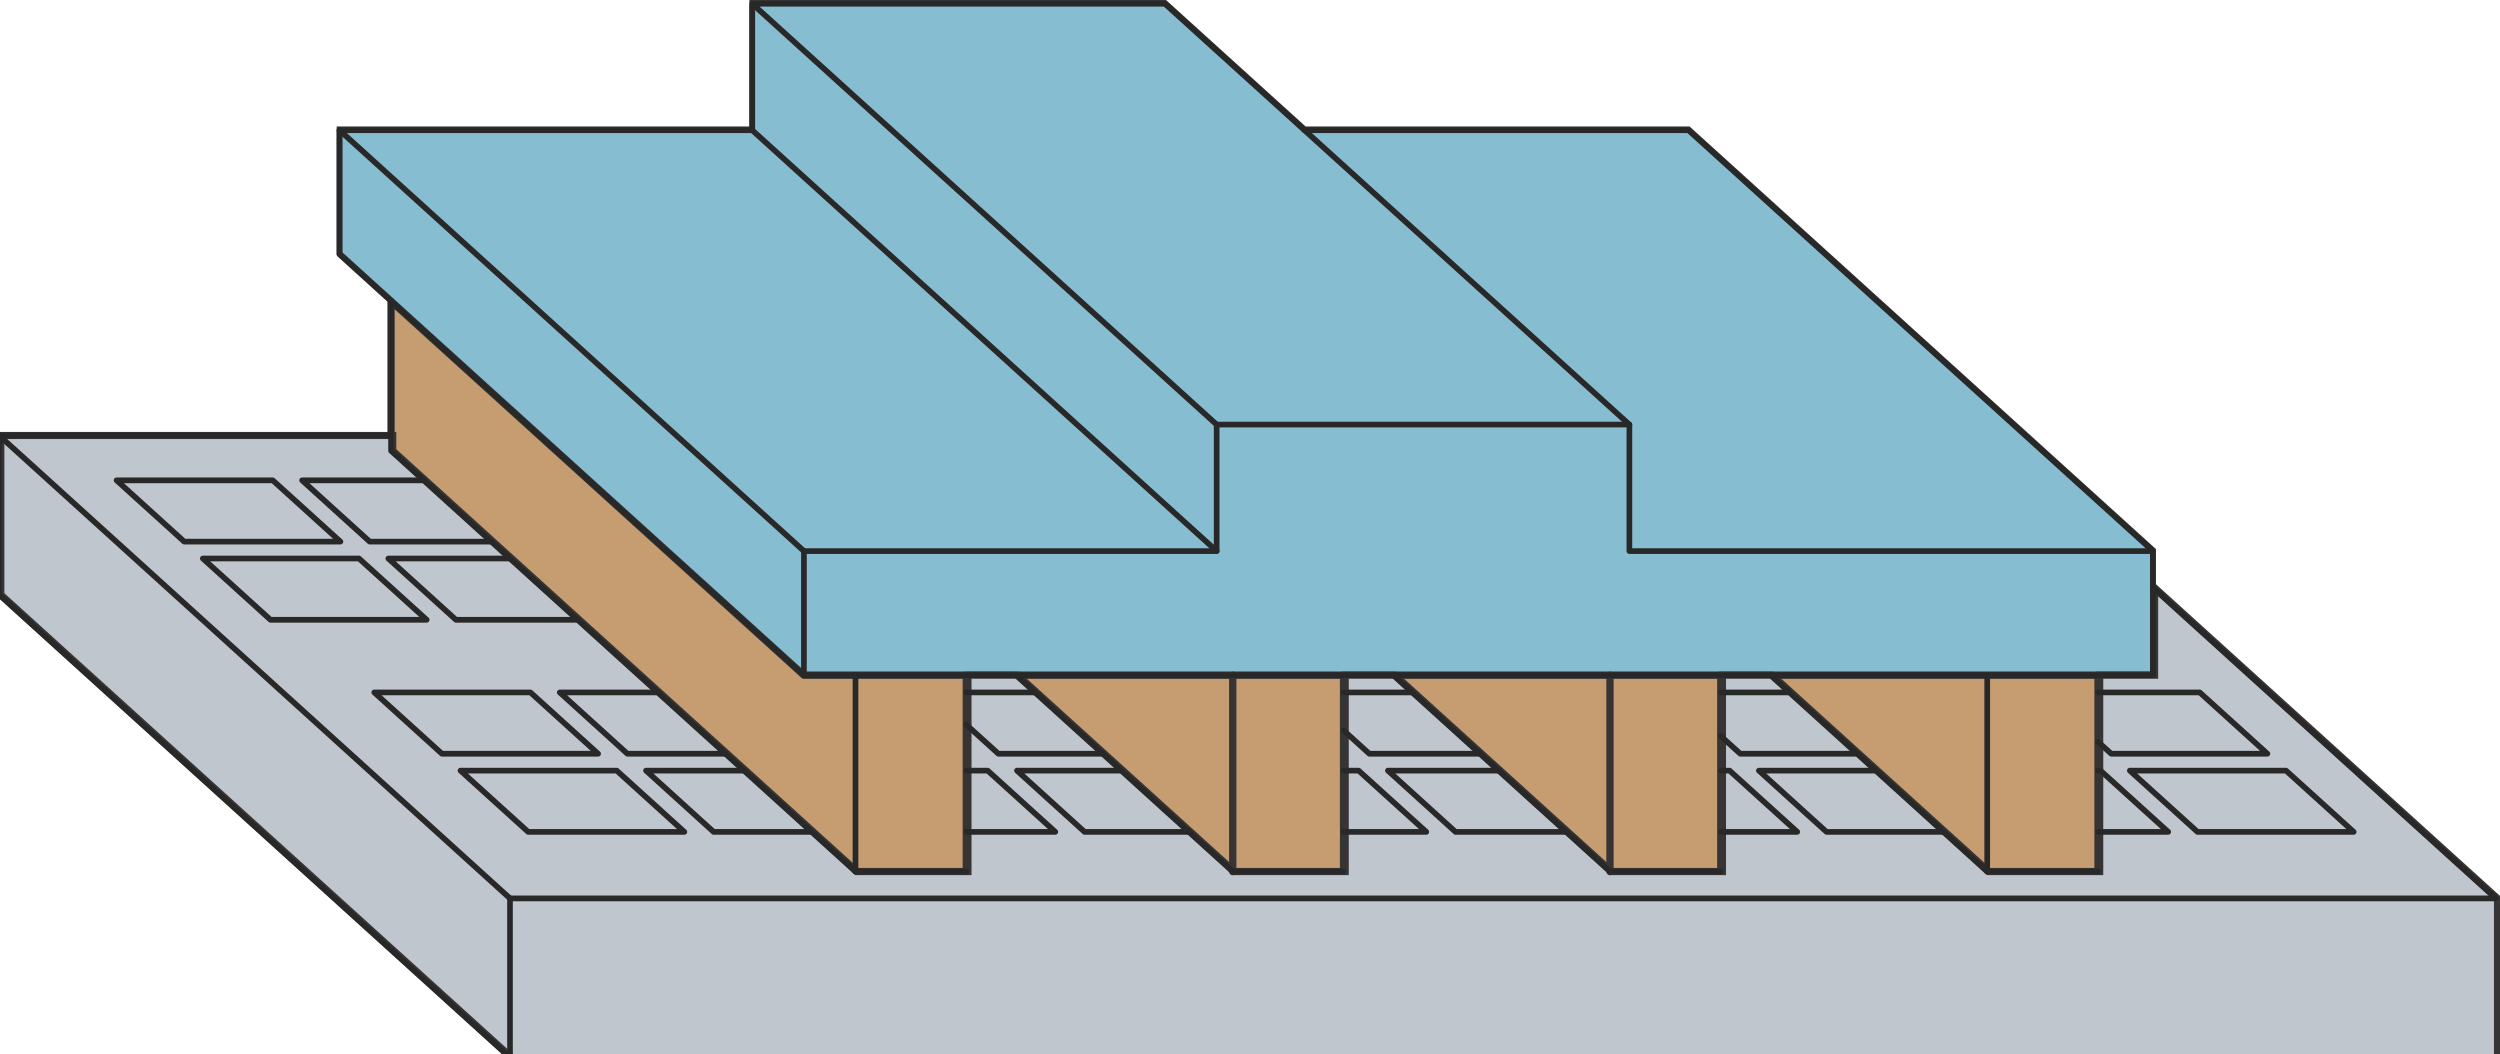 <?xml version="1.0" encoding="UTF-8"?>
<!DOCTYPE svg PUBLIC "-//W3C//DTD SVG 1.1//EN" "http://www.w3.org/Graphics/SVG/1.1/DTD/svg11.dtd">
<!-- Creator: CorelDRAW -->
<svg xmlns="http://www.w3.org/2000/svg" xml:space="preserve" width="735px" height="310px" version="1.1" style="shape-rendering:geometricPrecision; text-rendering:geometricPrecision; image-rendering:optimizeQuality; fill-rule:evenodd; clip-rule:evenodd"
viewBox="0 0 735 310.2"
 xmlns:xlink="http://www.w3.org/1999/xlink"
 xmlns:xodm="http://www.corel.com/coreldraw/odm/2003">
 <defs>
  <style type="text/css">
   <![CDATA[
    .str1 {stroke:#373435;stroke-width:1.67;stroke-miterlimit:3.864}
    .str2 {stroke:#373435;stroke-width:2.08;stroke-miterlimit:4}
    .str0 {stroke:#373435;stroke-width:2.15;stroke-linecap:round;stroke-linejoin:round;stroke-miterlimit:3.864}
    .str3 {stroke:#282828;stroke-width:1.67;stroke-linecap:round;stroke-linejoin:round;stroke-miterlimit:10}
    .fil1 {fill:none;fill-rule:nonzero}
    .fil3 {fill:#BFC6CD;fill-rule:nonzero}
    .fil0 {fill:#C59D71;fill-rule:nonzero}
    .fil2 {fill:#86BDD1;fill-rule:nonzero}
   ]]>
  </style>
 </defs>
 <g id="Layer_x0020_1">
  <g id="_2241145065168">
   <polygon class="fil0" points="114.81,88.59 114.81,132.61 251.44,256.42 284.04,256.42 284.04,198.64 251.44,198.64 236.27,198.64 "/>
   <polygon class="fil1 str0" points="114.81,88.59 114.81,132.61 251.44,256.42 284.04,256.42 284.04,198.64 251.44,198.64 236.27,198.64 "/>
   <polygon class="fil0" points="298.67,198.64 362.42,256.42 395.02,256.42 395.02,198.64 "/>
   <polygon class="fil1 str0" points="298.67,198.64 362.42,256.42 395.02,256.42 395.02,198.64 "/>
   <polygon class="fil0" points="409.64,198.64 473.41,256.42 506,256.42 506,198.64 "/>
   <polygon class="fil1 str0" points="409.64,198.64 473.41,256.42 506,256.42 506,198.64 "/>
   <polygon class="fil0" points="520.63,198.64 584.38,256.42 616.98,256.42 616.98,198.64 "/>
   <polygon class="fil1 str0" points="520.63,198.64 584.38,256.42 616.98,256.42 616.98,198.64 "/>
   <polygon class="fil2" points="99.64,74.57 236.27,198.37 633.13,198.37 633.13,161.84 496.5,38.04 383.54,38.04 342.48,0.84 221.06,0.84 221.06,38.04 99.64,38.04 "/>
   <polygon class="fil1 str1" points="99.64,74.57 236.27,198.37 633.13,198.37 633.13,161.84 496.5,38.04 383.54,38.04 342.48,0.84 221.06,0.84 221.06,38.04 99.64,38.04 "/>
   <polygon class="fil3" points="115.31,128.12 0.01,128.12 0.01,174.98 150.3,311.15 734.5,311.15 734.5,264.3 633.63,172.91 633.63,198.64 617.48,198.64 617.48,256.42 584.88,256.42 521.12,198.64 506.5,198.64 506.5,256.42 473.9,256.42 410.14,198.64 395.52,198.64 395.52,256.42 362.92,256.42 299.16,198.64 284.54,198.64 284.54,256.42 251.94,256.42 115.31,132.61 "/>
   <polygon class="fil1 str2" points="115.31,128.12 0.01,128.12 0.01,174.98 150.3,311.15 734.5,311.15 734.5,264.3 633.63,172.91 633.63,198.64 617.48,198.64 617.48,256.42 584.88,256.42 521.12,198.64 506.5,198.64 506.5,256.42 473.9,256.42 410.14,198.64 395.52,198.64 395.52,256.42 362.92,256.42 299.16,198.64 284.54,198.64 284.54,256.42 251.94,256.42 115.31,132.61 "/>
   <line class="fil1 str3" x1="-0.49" y1="128.12" x2="-0.49" y2= "174.98" />
   <line class="fil1 str3" x1="-0.49" y1="128.12" x2="149.8" y2= "264.3" />
   <line class="fil1 str3" x1="-0.49" y1="174.97" x2="149.8" y2= "311.16" />
   <line class="fil1 str3" x1="149.8" y1="264.3" x2="734" y2= "264.3" />
   <line class="fil1 str3" x1="149.8" y1="311.16" x2="149.8" y2= "264.3" />
   <line class="fil1 str3" x1="-0.49" y1="128.12" x2="114.82" y2= "128.12" />
   <line class="fil1 str3" x1="633.13" y1="172.9" x2="734" y2= "264.3" />
   <polyline class="fil1 str3" points="213.18,221.74 184.33,221.74 164.44,203.71 193.28,203.71 "/>
   <polygon class="fil1 str3" points="175.72,221.74 129.77,221.74 109.87,203.71 155.82,203.71 "/>
   <polygon class="fil1 str3" points="201.09,244.74 181.2,226.71 135.24,226.71 155.15,244.74 "/>
   <polyline class="fil1 str3" points="238.55,244.74 209.71,244.74 189.82,226.71 218.66,226.71 "/>
   <polyline class="fil1 str3" points="144.32,159.34 108.52,159.34 88.63,141.31 124.42,141.31 "/>
   <polygon class="fil1 str3" points="99.91,159.34 53.96,159.34 34.06,141.31 80.01,141.31 "/>
   <polygon class="fil1 str3" points="125.29,182.34 105.39,164.31 59.44,164.31 79.34,182.34 "/>
   <polyline class="fil1 str3" points="169.69,182.34 133.9,182.34 114.01,164.31 149.79,164.31 "/>
   <polyline class="fil1 str3" points="284.04,226.71 290.33,226.71 310.22,244.73 284.04,244.73 "/>
   <polyline class="fil1 str3" points="324.16,221.74 293.47,221.74 284.04,213.2 "/>
   <line class="fil1 str3" x1="284.04" y1="203.71" x2="304.26" y2= "203.71" />
   <polyline class="fil1 str3" points="349.54,244.74 318.84,244.74 298.95,226.71 329.64,226.71 "/>
   <polyline class="fil1 str3" points="395.02,226.71 399.46,226.71 419.36,244.73 395.02,244.73 "/>
   <polyline class="fil1 str3" points="435.14,221.74 402.6,221.74 395.02,214.87 "/>
   <line class="fil1 str3" x1="395.02" y1="203.71" x2="415.24" y2= "203.71" />
   <polyline class="fil1 str3" points="460.51,244.74 427.97,244.74 408.08,226.71 440.62,226.71 "/>
   <polyline class="fil1 str3" points="506,226.71 508.59,226.71 528.49,244.73 506,244.73 "/>
   <polyline class="fil1 str3" points="546.12,221.74 511.73,221.74 506,216.55 "/>
   <line class="fil1 str3" x1="506" y1="203.71" x2="526.22" y2= "203.71" />
   <polyline class="fil1 str3" points="571.5,244.74 537.11,244.74 517.21,226.71 551.6,226.71 "/>
   <polyline class="fil1 str3" points="616.98,226.71 617.72,226.71 637.62,244.73 616.98,244.73 "/>
   <polyline class="fil1 str3" points="616.98,203.71 646.91,203.71 666.81,221.74 620.86,221.74 616.98,218.22 "/>
   <polygon class="fil1 str3" points="672.29,226.71 692.19,244.73 646.24,244.73 626.34,226.71 "/>
   <line class="fil1 str3" x1="251.44" y1="198.64" x2="251.44" y2= "256.42" />
   <line class="fil1 str3" x1="251.44" y1="256.41" x2="284.04" y2= "256.41" />
   <polyline class="fil1 str3" points="114.81,88.59 114.81,132.61 251.44,256.42 "/>
   <line class="fil1" x1="362.42" y1="198.64" x2="362.42" y2= "256.42" />
   <line class="fil1 str0" x1="362.42" y1="198.64" x2="362.42" y2= "256.42" />
   <line class="fil1 str3" x1="362.42" y1="256.41" x2="395.02" y2= "256.41" />
   <line class="fil1 str3" x1="298.67" y1="198.64" x2="362.42" y2= "256.42" />
   <line class="fil1" x1="473.4" y1="198.64" x2="473.4" y2= "256.42" />
   <line class="fil1 str0" x1="473.4" y1="198.64" x2="473.4" y2= "256.42" />
   <line class="fil1 str3" x1="473.4" y1="256.41" x2="506" y2= "256.41" />
   <line class="fil1 str3" x1="409.64" y1="198.64" x2="473.41" y2= "256.42" />
   <line class="fil1 str3" x1="584.38" y1="198.64" x2="584.38" y2= "256.42" />
   <line class="fil1 str3" x1="584.38" y1="256.41" x2="616.98" y2= "256.41" />
   <line class="fil1 str3" x1="520.63" y1="198.64" x2="584.38" y2= "256.42" />
   <polyline class="fil1 str3" points="479.11,124.91 342.48,1.11 221.06,1.11 221.06,38.31 357.69,162.12 357.69,124.91 221.06,1.11 "/>
   <line class="fil1 str3" x1="236.27" y1="162.12" x2="357.69" y2= "162.12" />
   <polyline class="fil1 str3" points="99.64,38.31 236.27,162.12 236.27,198.64 "/>
   <polyline class="fil1 str3" points="633.13,162.12 496.5,38.31 383.54,38.31 "/>
   <polyline class="fil1 str3" points="357.69,124.91 479.11,124.91 479.11,162.12 633.13,162.12 633.13,198.64 236.27,198.64 99.64,74.84 99.64,38.31 221.06,38.31 "/>
  </g>
 </g>
</svg>
